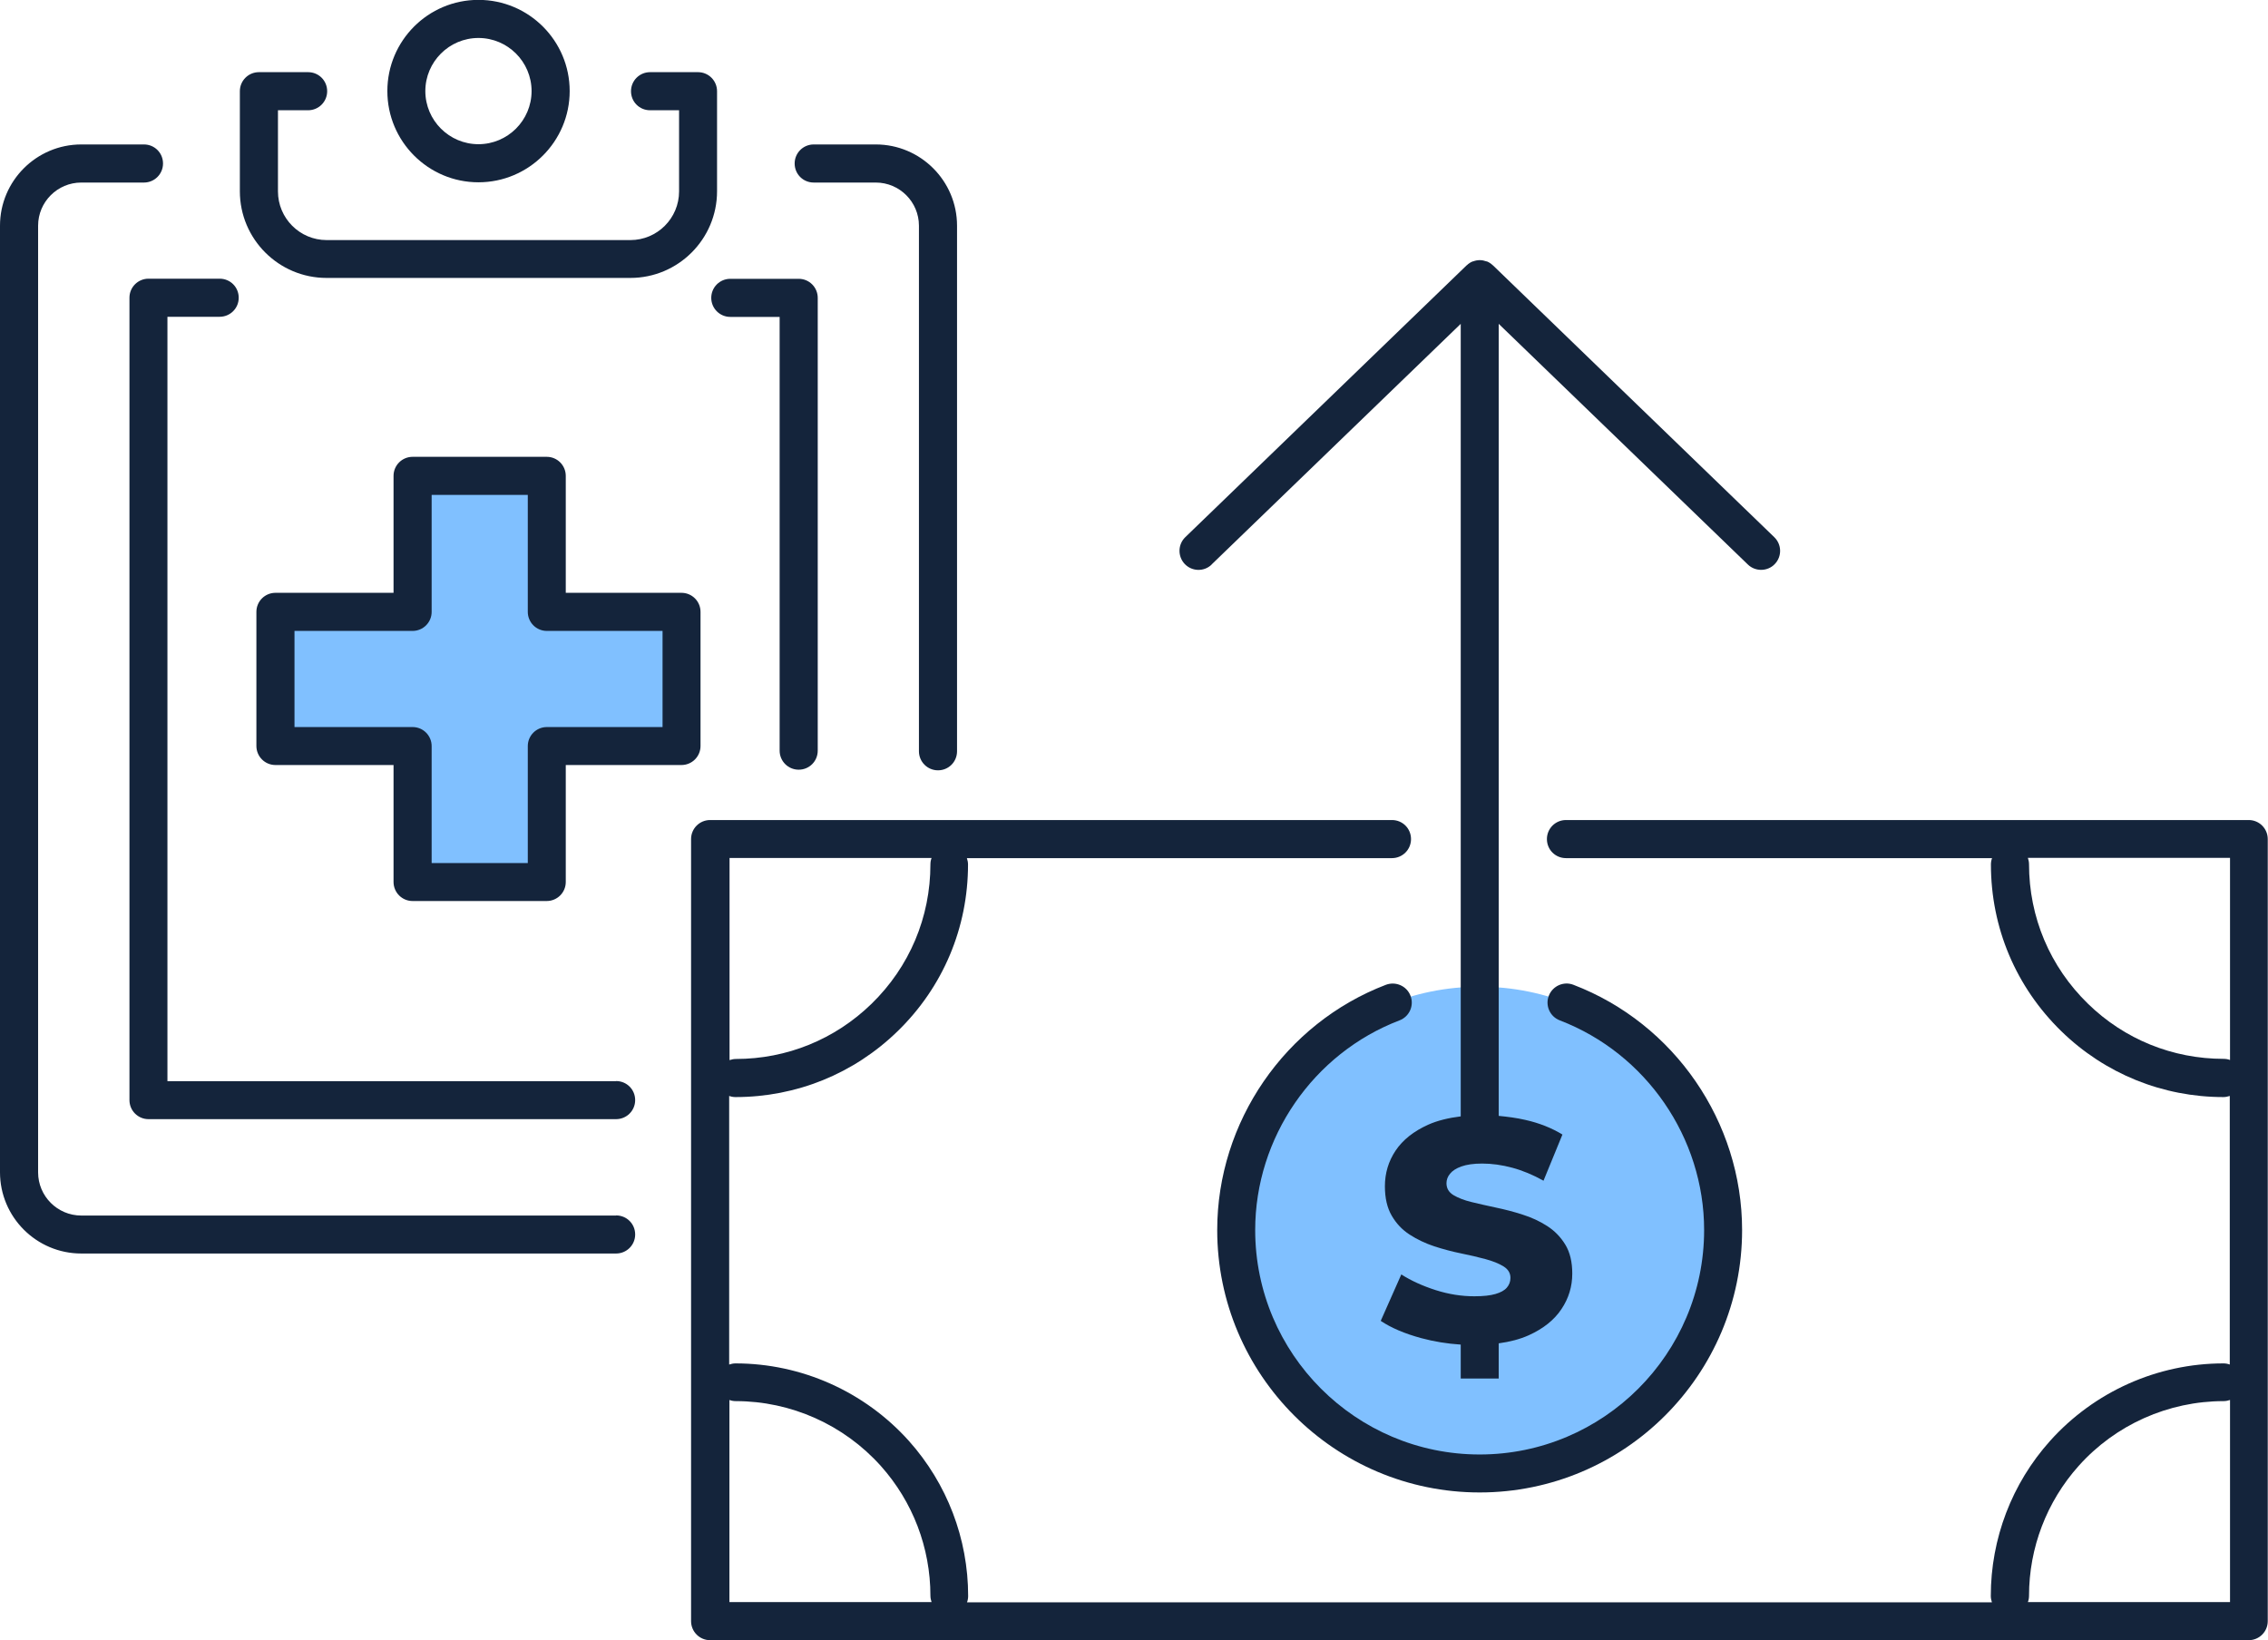 <?xml version="1.0" encoding="UTF-8"?>
<svg id="Layer_1" data-name="Layer 1" xmlns="http://www.w3.org/2000/svg" viewBox="0 0 179.75 130">
  <defs>
    <style>
      .cls-1 {
        fill: #80c0ff;
      }

      .cls-2 {
        fill: #14243b;
      }
    </style>
  </defs>
  <circle class="cls-1" cx="117.27" cy="97.5" r="19.29"/>
  <polygon class="cls-1" points="54.01 48.5 43.33 48.5 43.33 37.73 32.7 37.73 32.7 48.5 21.83 48.5 21.83 59.13 32.7 59.13 32.7 69.91 43.33 69.91 43.33 59.13 54.01 59.13 54.01 48.5"/>
  <g>
    <path class="cls-2" d="M96.02,44.75l19.75-19.08v60.05h0v2.77c-.97.12-1.84.33-2.58.66-1.15.52-2.01,1.2-2.58,2.05-.57.85-.85,1.8-.85,2.83,0,.94.18,1.71.54,2.33.36.62.83,1.12,1.42,1.5.58.38,1.24.69,1.95.93.72.23,1.42.42,2.12.56.69.14,1.34.29,1.93.45.59.16,1.07.35,1.44.58.37.23.55.53.55.91,0,.3-.1.56-.29.78-.19.22-.49.38-.9.5-.41.12-.96.18-1.67.18-1.02,0-2.04-.16-3.07-.49-1.03-.33-1.93-.74-2.72-1.24l-1.63,3.68c.82.55,1.89,1.01,3.22,1.37,1,.27,2.04.44,3.12.51v2.69h3.01v-2.79c.89-.12,1.69-.33,2.38-.64,1.15-.52,2.02-1.21,2.59-2.07.58-.86.86-1.8.86-2.82,0-.92-.18-1.68-.55-2.29-.37-.61-.85-1.1-1.44-1.48-.59-.38-1.24-.68-1.94-.9-.7-.23-1.41-.41-2.12-.56-.71-.15-1.36-.3-1.94-.44-.58-.14-1.06-.33-1.43-.55-.37-.23-.55-.54-.55-.94,0-.27.09-.52.28-.75.18-.23.48-.43.9-.58.42-.15.97-.23,1.65-.23.77,0,1.56.11,2.38.33.82.22,1.64.56,2.48,1.03l1.5-3.66c-.85-.52-1.83-.91-2.94-1.16-.69-.16-1.4-.25-2.11-.32V25.67l19.75,19.08c.29.28.67.42,1.05.42s.79-.15,1.08-.46c.58-.6.56-1.55-.04-2.13l-22.3-21.55s-.01,0-.02-.01c-.13-.13-.29-.23-.46-.3-.01,0-.02,0-.03,0-.17-.06-.34-.1-.53-.1s-.37.04-.53.1c-.01,0-.02,0-.03,0-.17.07-.33.17-.46.3,0,0-.01,0-.02.01l-22.3,21.55c-.6.58-.61,1.53-.04,2.13.58.6,1.53.62,2.13.04Z"/>
    <path class="cls-2" d="M178.24,65h-54.13c-.83,0-1.51.67-1.51,1.51s.67,1.51,1.51,1.51h33.77c-.06.16-.09.33-.09.5,0,5.02,1.98,9.71,5.58,13.22,3.46,3.37,8.03,5.22,12.85,5.22.18,0,.34-.04.5-.09v21.29c-.16-.06-.33-.09-.5-.09-5.24,0-10.24,2.24-13.74,6.14-3.03,3.38-4.7,7.75-4.7,12.3,0,.18.04.34.09.5h-81.23c.06-.16.09-.33.09-.5,0-4.55-1.67-8.91-4.7-12.3-3.5-3.9-8.5-6.14-13.74-6.14-.18,0-.34.04-.5.09v-21.29c.16.06.33.09.5.09,4.83,0,9.39-1.85,12.85-5.22,3.6-3.5,5.58-8.2,5.58-13.22,0-.18-.04-.34-.09-.5h33.69c.83,0,1.51-.67,1.51-1.51s-.67-1.51-1.51-1.51h-54.04c-.83,0-1.51.67-1.51,1.51v61.99c0,.83.67,1.51,1.51,1.51h121.94c.83,0,1.51-.67,1.51-1.51v-61.99c0-.83-.67-1.51-1.51-1.51ZM176.23,83.93c-4.04,0-7.86-1.55-10.75-4.37-3.01-2.93-4.67-6.86-4.67-11.06,0-.18-.04-.34-.09-.5h16.02v16.02c-.16-.06-.33-.09-.5-.09ZM73.83,68.01c-.06.16-.09.33-.09.5,0,4.2-1.66,8.13-4.67,11.06-2.9,2.82-6.71,4.37-10.75,4.37-.18,0-.34.04-.5.09v-16.02h16.02ZM57.81,110.97c.16.06.33.09.5.09,4.38,0,8.57,1.87,11.5,5.14,2.53,2.83,3.93,6.48,3.93,10.29,0,.18.04.34.09.5h-16.02v-16.02ZM160.72,126.99c.06-.16.09-.33.09-.5,0-3.8,1.4-7.46,3.93-10.29,2.92-3.27,7.11-5.14,11.5-5.14.18,0,.34-.04.5-.09v16.02h-16.02Z"/>
    <path class="cls-2" d="M110.92,80.88c.78-.3,1.17-1.17.87-1.95-.3-.78-1.17-1.16-1.95-.87-8,3.06-13.37,10.87-13.37,19.44,0,11.47,9.33,20.8,20.8,20.8s20.8-9.33,20.8-20.8c0-8.57-5.37-16.38-13.37-19.44-.77-.3-1.65.09-1.95.87-.3.78.09,1.65.87,1.95,6.84,2.62,11.44,9.3,11.44,16.62,0,9.81-7.98,17.79-17.79,17.79s-17.79-7.98-17.79-17.79c0-7.33,4.6-14.01,11.44-16.62Z"/>
    <path class="cls-2" d="M48.83,96.35H6.44c-1.89,0-3.42-1.54-3.42-3.42V17.89c0-1.89,1.54-3.42,3.42-3.42h4.97c.83,0,1.51-.67,1.51-1.51s-.67-1.51-1.51-1.51h-4.97c-3.55,0-6.44,2.89-6.44,6.44v75.03c0,3.55,2.89,6.44,6.44,6.44h42.39c.83,0,1.51-.67,1.51-1.51s-.67-1.51-1.51-1.51Z"/>
    <path class="cls-2" d="M25.89,22.03h24.07c3.79,0,6.87-3.08,6.87-6.87v-7.93c0-.83-.67-1.51-1.51-1.51h-3.8c-.83,0-1.51.67-1.51,1.51s.67,1.51,1.51,1.51h2.3v6.43c0,2.13-1.73,3.86-3.86,3.86h-24.07c-2.13,0-3.86-1.73-3.86-3.86v-6.43h2.39c.83,0,1.51-.67,1.51-1.51s-.67-1.51-1.51-1.51h-3.9c-.83,0-1.51.67-1.51,1.51v7.93c0,3.79,3.08,6.87,6.87,6.87Z"/>
    <path class="cls-2" d="M37.92,14.45c3.98,0,7.23-3.24,7.23-7.23s-3.24-7.23-7.23-7.23-7.22,3.24-7.22,7.23,3.24,7.23,7.22,7.23ZM37.92,3.01c2.32,0,4.21,1.89,4.21,4.21s-1.89,4.21-4.21,4.21-4.21-1.89-4.21-4.21,1.89-4.21,4.21-4.21Z"/>
    <path class="cls-2" d="M64.49,14.47h4.92c1.89,0,3.42,1.54,3.42,3.42v41.66c0,.83.67,1.51,1.51,1.51s1.51-.67,1.51-1.51V17.89c0-3.55-2.89-6.44-6.44-6.44h-4.92c-.83,0-1.51.67-1.51,1.51s.67,1.51,1.51,1.51Z"/>
    <path class="cls-2" d="M48.83,85.7H13.27V25.11h4.14c.83,0,1.51-.67,1.51-1.51s-.67-1.51-1.51-1.51h-5.64c-.83,0-1.51.67-1.51,1.51v63.6c0,.83.67,1.51,1.51,1.51h37.06c.83,0,1.51-.67,1.51-1.51s-.67-1.51-1.51-1.51Z"/>
    <path class="cls-2" d="M56.37,23.61c0,.83.67,1.51,1.51,1.51h3.91v34.38c0,.83.67,1.51,1.51,1.51s1.51-.67,1.51-1.51V23.61c0-.83-.67-1.51-1.51-1.51h-5.42c-.83,0-1.51.67-1.51,1.51Z"/>
    <path class="cls-2" d="M55.52,59.13v-10.63c0-.83-.67-1.51-1.51-1.51h-9.17v-9.27c0-.83-.67-1.51-1.51-1.51h-10.63c-.83,0-1.51.67-1.51,1.51v9.27h-9.36c-.83,0-1.51.67-1.51,1.51v10.63c0,.83.67,1.51,1.51,1.51h9.36v9.27c0,.83.67,1.51,1.51,1.51h10.63c.83,0,1.51-.67,1.51-1.51v-9.27h9.17c.83,0,1.51-.67,1.51-1.51ZM52.51,57.63h-9.17c-.83,0-1.51.67-1.51,1.51v9.27h-7.62v-9.27c0-.83-.67-1.51-1.51-1.51h-9.36v-7.62h9.36c.83,0,1.51-.67,1.51-1.51v-9.27h7.62v9.27c0,.83.67,1.51,1.51,1.51h9.17v7.62Z"/>
  </g>
</svg>